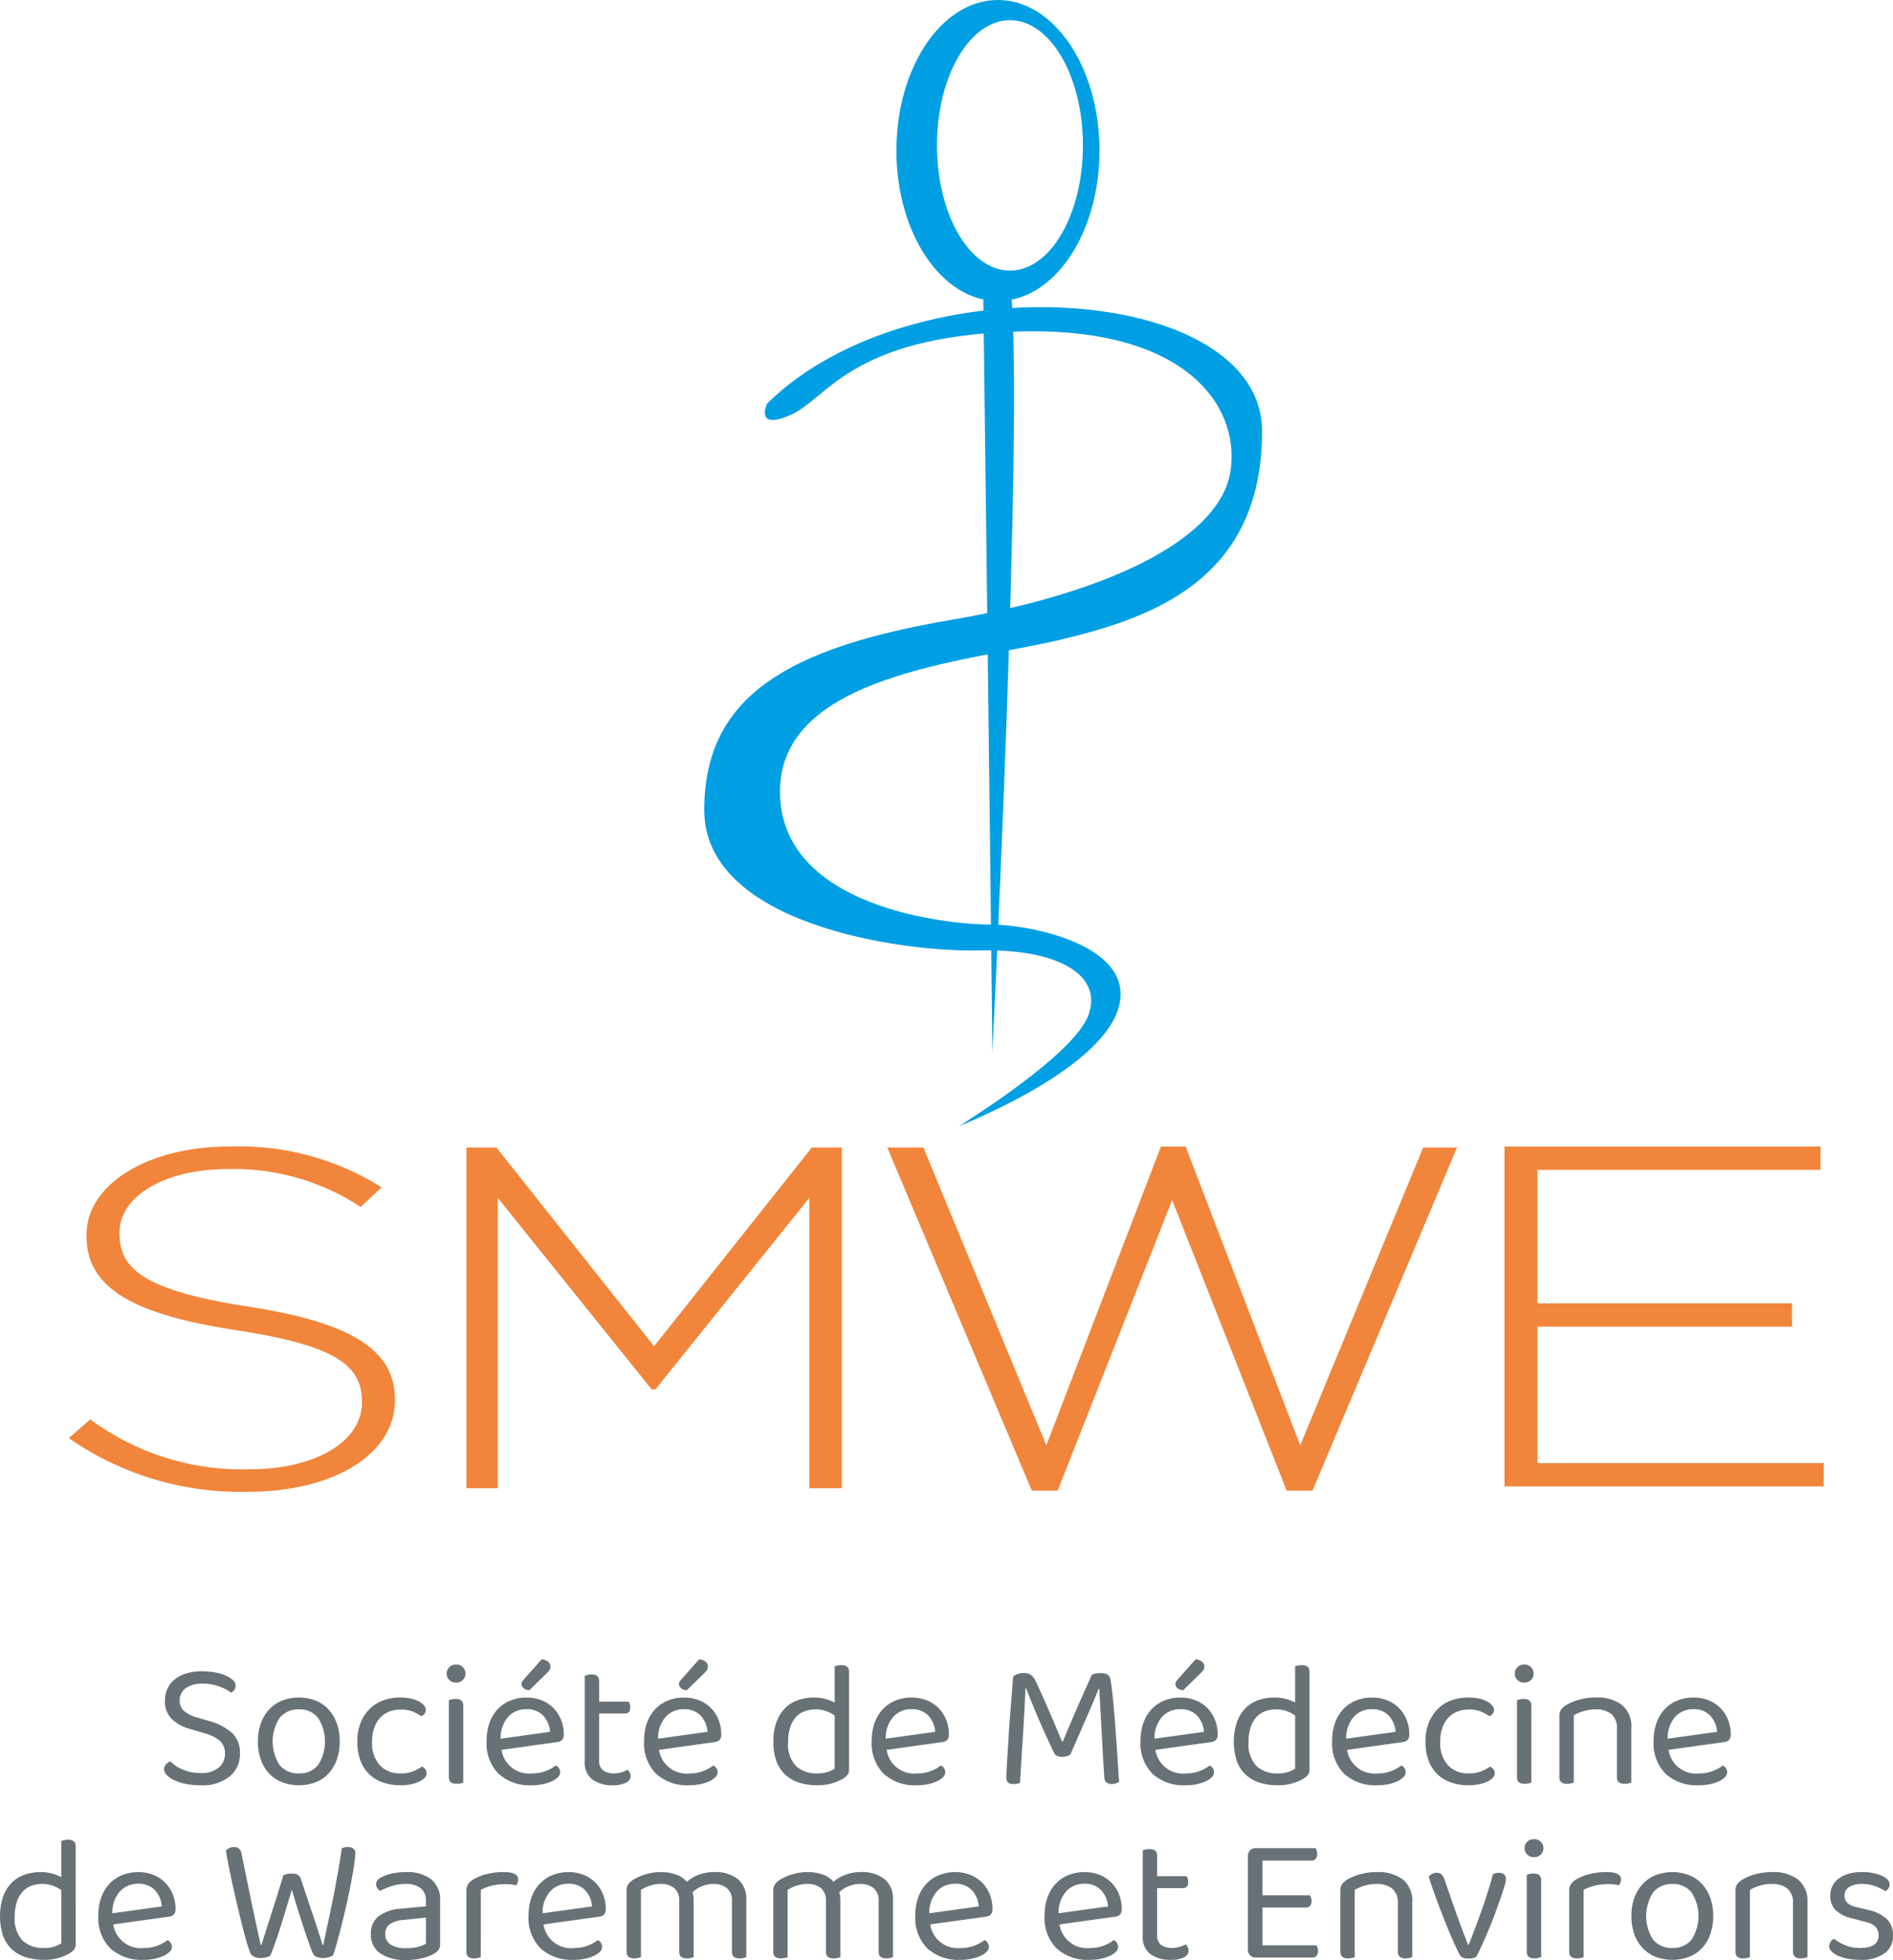 <svg xmlns="http://www.w3.org/2000/svg" viewBox="0 0 151.833 157.179"><defs><style>.a{fill:#f1853b;}.b{fill:#687176;}.c{fill:#009fe3;}</style></defs><path class="a" d="M205.925,394.275c-8.45-1.307-10.384-3.038-10.384-5.884v-.077c0-2.807,3.462-5.077,8.705-5.077a18.467,18.467,0,0,1,10.639,3.038l1.68-1.577a21.52,21.52,0,0,0-12.217-3.269c-6.617,0-11.454,3.077-11.454,7.076v.077c0,4.077,3.462,6.269,12.014,7.576,8.094,1.231,10.079,2.885,10.079,5.73v.077c0,3.077-3.665,5.346-9.01,5.346a20.46,20.46,0,0,1-12.777-3.999l-1.73,1.5a24.18,24.18,0,0,0,14.355,4.307c6.872,0,11.809-3,11.809-7.345v-.077C217.633,397.774,214.171,395.544,205.925,394.275Z" transform="translate(-185.956 -289.485)"/><polygon class="a" points="52.464 107.96 39.815 92.023 37.413 92.023 37.413 119.349 39.925 119.349 39.925 96.062 52.231 111.373 52.268 111.42 52.569 111.42 64.912 96.062 64.912 119.349 67.514 119.349 67.514 92.023 65.112 92.023 52.464 107.96"/><polygon class="a" points="104.288 115.907 95.097 91.946 93.116 91.946 83.926 115.907 74.096 92.1 74.064 92.023 71.168 92.023 82.73 119.466 82.762 119.542 84.83 119.542 94.017 96.241 103.172 119.463 103.203 119.542 105.271 119.542 116.792 92.197 116.865 92.023 114.15 92.023 104.288 115.907"/><polygon class="a" points="123.32 117.33 123.32 106.39 143.733 106.39 143.733 104.521 123.32 104.521 123.32 93.814 146.023 93.814 146.023 91.946 120.673 91.946 120.673 119.199 146.278 119.199 146.278 117.33 123.32 117.33"/><path class="b" d="M202.042,431.67a2.145,2.145,0,0,0,1.464-.44,1.441,1.441,0,0,0,.497-1.132,1.315,1.315,0,0,0-.382-.98,2.891,2.891,0,0,0-1.204-.62l-1.254-.375a3.32,3.32,0,0,1-1.45-.808,1.962,1.962,0,0,1-.526-1.442,2.265,2.265,0,0,1,.209-.987,2.045,2.045,0,0,1,.598-.743,2.901,2.901,0,0,1,.93-.469,4.159,4.159,0,0,1,1.219-.165,5.805,5.805,0,0,1,1.074.094,3.849,3.849,0,0,1,.865.259,1.928,1.928,0,0,1,.57.368.576.576,0,0,1,.101.765.756.756,0,0,1-.259.23,3.611,3.611,0,0,0-.974-.505,3.891,3.891,0,0,0-1.334-.217,2.186,2.186,0,0,0-1.333.361,1.186,1.186,0,0,0-.483,1.009,1.062,1.062,0,0,0,.346.822,2.914,2.914,0,0,0,1.154.548l.879.26a4.5,4.5,0,0,1,1.795.93,2.143,2.143,0,0,1,.656,1.666,2.317,2.317,0,0,1-.822,1.846,3.478,3.478,0,0,1-2.336.707,5.839,5.839,0,0,1-1.204-.115,3.956,3.956,0,0,1-.923-.304,2.011,2.011,0,0,1-.591-.41.656.656,0,0,1-.209-.44.589.589,0,0,1,.151-.411.872.872,0,0,1,.353-.237,3.181,3.181,0,0,0,.39.324,3.069,3.069,0,0,0,.534.303,3.555,3.555,0,0,0,.678.224A3.656,3.656,0,0,0,202.042,431.67Z" transform="translate(-185.956 -289.485)"/><path class="b" d="M213.204,429.132a4.326,4.326,0,0,1-.231,1.456,3.2,3.2,0,0,1-.656,1.11,2.831,2.831,0,0,1-1.031.707,3.87,3.87,0,0,1-2.711,0,2.901,2.901,0,0,1-1.039-.707,3.134,3.134,0,0,1-.663-1.11,4.326,4.326,0,0,1-.231-1.456,4.218,4.218,0,0,1,.238-1.457,3.222,3.222,0,0,1,.671-1.11,2.88,2.88,0,0,1,1.038-.706,3.791,3.791,0,0,1,2.682,0,2.816,2.816,0,0,1,1.031.706,3.284,3.284,0,0,1,.664,1.11A4.218,4.218,0,0,1,213.204,429.132Zm-3.273-2.567a1.899,1.899,0,0,0-1.543.678,3.484,3.484,0,0,0-.007,3.785,1.901,1.901,0,0,0,1.55.671,1.871,1.871,0,0,0,1.543-.678,3.511,3.511,0,0,0-.007-3.778A1.879,1.879,0,0,0,209.93,426.565Z" transform="translate(-185.956 -289.485)"/><path class="b" d="M218.078,426.579a2.446,2.446,0,0,0-.908.166,1.951,1.951,0,0,0-.721.49,2.3,2.3,0,0,0-.476.808,3.26,3.26,0,0,0-.173,1.103,2.658,2.658,0,0,0,.62,1.897,2.173,2.173,0,0,0,1.658.656,2.657,2.657,0,0,0,1.01-.166,3.884,3.884,0,0,0,.721-.382.827.827,0,0,1,.26.216.507.507,0,0,1,.101.317.546.546,0,0,1-.159.375,1.358,1.358,0,0,1-.44.303,3.106,3.106,0,0,1-.664.21,4.167,4.167,0,0,1-.829.079,4.255,4.255,0,0,1-1.384-.217,2.878,2.878,0,0,1-1.817-1.737,4.198,4.198,0,0,1-.26-1.551,3.965,3.965,0,0,1,.274-1.535,3.263,3.263,0,0,1,.735-1.104,2.995,2.995,0,0,1,1.089-.671,3.96,3.96,0,0,1,1.334-.223,4.088,4.088,0,0,1,.829.079,2.47,2.47,0,0,1,.656.224,1.385,1.385,0,0,1,.425.324.57.57,0,0,1,.151.367.483.483,0,0,1-.101.304.679.679,0,0,1-.26.201,4.068,4.068,0,0,0-.692-.375A2.554,2.554,0,0,0,218.078,426.579Z" transform="translate(-185.956 -289.485)"/><path class="b" d="M221.784,423.695a.697.697,0,0,1,.209-.513.733.733,0,0,1,.54-.209.722.722,0,1,1,0,1.442.729.729,0,0,1-.54-.209A.696.696,0,0,1,221.784,423.695Zm1.327,8.738a1.791,1.791,0,0,1-.216.065,1.331,1.331,0,0,1-.317.036c-.413,0-.62-.174-.62-.52v-6.186a1.623,1.623,0,0,1,.223-.065,1.381,1.381,0,0,1,.325-.036q.606,0,.606.533Z" transform="translate(-185.956 -289.485)"/><path class="b" d="M226.182,429.81a2.234,2.234,0,0,0,2.481,1.889,2.852,2.852,0,0,0,1.096-.202,3.182,3.182,0,0,0,.779-.433.614.614,0,0,1,.346.549.561.561,0,0,1-.18.389,1.613,1.613,0,0,1-.49.332,3.365,3.365,0,0,1-.721.23,4.305,4.305,0,0,1-.887.087,3.72,3.72,0,0,1-2.646-.909,3.453,3.453,0,0,1-.974-2.653,4.207,4.207,0,0,1,.238-1.464,3.143,3.143,0,0,1,.663-1.088,2.871,2.871,0,0,1,1.017-.685,3.415,3.415,0,0,1,1.284-.237,3.226,3.226,0,0,1,1.197.216,2.74,2.74,0,0,1,.944.613,2.835,2.835,0,0,1,.62.936,3.094,3.094,0,0,1,.224,1.19.609.609,0,0,1-.144.454.676.676,0,0,1-.404.166Zm1.99-3.26a1.916,1.916,0,0,0-1.457.613,2.56,2.56,0,0,0-.605,1.752l3.965-.548a2.115,2.115,0,0,0-.555-1.305A1.762,1.762,0,0,0,228.172,426.55Zm1.226-3.994a.826.826,0,0,1,.512.181.478.478,0,0,1,.195.367.549.549,0,0,1-.087.324,2.168,2.168,0,0,1-.288.311l-1.312,1.283a.677.677,0,0,1-.461-.151.444.444,0,0,1-.173-.339.364.364,0,0,1,.072-.216c.048-.067.096-.13.144-.188Z" transform="translate(-185.956 -289.485)"/><path class="b" d="M235.123,432.65a2.76,2.76,0,0,1-1.637-.447,1.698,1.698,0,0,1-.627-1.485v-6.85a1.708,1.708,0,0,1,.223-.066,1.437,1.437,0,0,1,.325-.036c.404,0,.606.174.606.519v1.658h2.365a1.124,1.124,0,0,1,.086.195.792.792,0,0,1,.043.267c0,.326-.144.49-.433.49h-2.062v3.749a.943.943,0,0,0,.325.815,1.523,1.523,0,0,0,.915.238,2.012,2.012,0,0,0,.548-.086,2.331,2.331,0,0,0,.505-.202.989.989,0,0,1,.159.216.617.617,0,0,1,.072.303.595.595,0,0,1-.375.519A2.21,2.21,0,0,1,235.123,432.65Z" transform="translate(-185.956 -289.485)"/><path class="b" d="M238.814,429.81a2.234,2.234,0,0,0,2.48,1.889,2.852,2.852,0,0,0,1.096-.202,3.18,3.18,0,0,0,.779-.433.614.614,0,0,1,.346.549.561.561,0,0,1-.18.389,1.613,1.613,0,0,1-.49.332,3.365,3.365,0,0,1-.721.23,4.305,4.305,0,0,1-.887.087,3.72,3.72,0,0,1-2.646-.909,3.453,3.453,0,0,1-.974-2.653,4.207,4.207,0,0,1,.238-1.464,3.145,3.145,0,0,1,.664-1.088,2.869,2.869,0,0,1,1.017-.685,3.414,3.414,0,0,1,1.284-.237,3.226,3.226,0,0,1,1.197.216,2.74,2.74,0,0,1,.944.613,2.835,2.835,0,0,1,.62.936,3.094,3.094,0,0,1,.224,1.19.609.609,0,0,1-.144.454.677.677,0,0,1-.404.166Zm1.99-3.26a1.916,1.916,0,0,0-1.456.613,2.559,2.559,0,0,0-.606,1.752l3.965-.548a2.115,2.115,0,0,0-.555-1.305A1.762,1.762,0,0,0,240.804,426.55Zm1.226-3.994a.826.826,0,0,1,.512.181.478.478,0,0,1,.195.367.549.549,0,0,1-.087.324,2.168,2.168,0,0,1-.288.311l-1.312,1.283a.677.677,0,0,1-.461-.151.444.444,0,0,1-.173-.339.365.365,0,0,1,.072-.216c.048-.067.096-.13.144-.188Z" transform="translate(-185.956 -289.485)"/><path class="b" d="M254.057,431.366a.716.716,0,0,1-.122.447,1.399,1.399,0,0,1-.382.317,3.39,3.39,0,0,1-.822.353,4.145,4.145,0,0,1-1.226.166,4.78,4.78,0,0,1-1.427-.202,2.938,2.938,0,0,1-1.118-.627,2.781,2.781,0,0,1-.721-1.082,4.399,4.399,0,0,1-.253-1.579,4.445,4.445,0,0,1,.26-1.607,3.073,3.073,0,0,1,.699-1.103,2.685,2.685,0,0,1,1.039-.635,3.984,3.984,0,0,1,1.276-.201,3.445,3.445,0,0,1,.894.115,3.409,3.409,0,0,1,.75.288v-2.898a1.703,1.703,0,0,1,.224-.066,1.367,1.367,0,0,1,.31-.035q.62,0,.62.518Zm-1.154-4.311a3.061,3.061,0,0,0-.663-.346,2.412,2.412,0,0,0-.865-.144,2.579,2.579,0,0,0-.844.137,1.795,1.795,0,0,0-.7.447,2.218,2.218,0,0,0-.483.816,3.663,3.663,0,0,0-.18,1.226,2.519,2.519,0,0,0,.634,1.918,2.379,2.379,0,0,0,1.688.591,2.661,2.661,0,0,0,.829-.108,2.745,2.745,0,0,0,.584-.267Z" transform="translate(-185.956 -289.485)"/><path class="b" d="M257.071,429.81a2.234,2.234,0,0,0,2.481,1.889,2.852,2.852,0,0,0,1.096-.202,3.183,3.183,0,0,0,.779-.433.614.614,0,0,1,.346.549.561.561,0,0,1-.18.389,1.613,1.613,0,0,1-.49.332,3.367,3.367,0,0,1-.721.23,4.306,4.306,0,0,1-.887.087,3.72,3.72,0,0,1-2.646-.909,3.452,3.452,0,0,1-.974-2.653,4.207,4.207,0,0,1,.238-1.464,3.145,3.145,0,0,1,.664-1.088,2.87,2.87,0,0,1,1.017-.685,3.415,3.415,0,0,1,1.284-.237,3.227,3.227,0,0,1,1.197.216,2.741,2.741,0,0,1,.944.613,2.835,2.835,0,0,1,.62.936,3.094,3.094,0,0,1,.224,1.19.609.609,0,0,1-.144.454.677.677,0,0,1-.404.166Zm1.99-3.26a1.916,1.916,0,0,0-1.456.613,2.56,2.56,0,0,0-.606,1.752l3.965-.548a2.116,2.116,0,0,0-.555-1.305A1.762,1.762,0,0,0,259.061,426.55Z" transform="translate(-185.956 -289.485)"/><path class="b" d="M271.809,430.185a1.098,1.098,0,0,1-.267.13,1.128,1.128,0,0,1-.368.058,1.101,1.101,0,0,1-.411-.072.44.44,0,0,1-.253-.231q-.778-1.614-1.341-2.956-.562-1.34-.908-2.221h-.058q-.043,1.083-.094,2.012t-.108,1.817q-.058.886-.115,1.795t-.115,1.947c-.058.018-.132.038-.224.058a1.483,1.483,0,0,1-.296.028.618.618,0,0,1-.447-.13.505.505,0,0,1-.13-.374q0-.145.021-.62t.065-1.154q.043-.677.094-1.5t.116-1.672q.065-.851.129-1.673t.122-1.5a1.158,1.158,0,0,1,.332-.188,1.312,1.312,0,0,1,.49-.087.939.939,0,0,1,.923.534q.274.562.555,1.19t.562,1.276q.281.649.548,1.283t.512,1.211h.058q.317-.763.634-1.507t.62-1.435q.303-.693.577-1.298c.183-.404.346-.773.491-1.11a1.085,1.085,0,0,1,.332-.108,2.2,2.2,0,0,1,.375-.036q.677,0,.779.462.057.259.129.857t.145,1.378q.072.778.137,1.673t.122,1.723q.058.829.101,1.528t.072,1.103a1.069,1.069,0,0,1-.606.173.689.689,0,0,1-.382-.107.5.5,0,0,1-.195-.397q-.073-1.053-.13-2.092-.058-1.037-.108-1.976t-.094-1.723q-.043-.787-.072-1.334h-.058c-.106.269-.229.572-.368.908s-.303.717-.49,1.14-.397.901-.627,1.435S272.098,429.53,271.809,430.185Z" transform="translate(-185.956 -289.485)"/><path class="b" d="M278.63,429.81a2.234,2.234,0,0,0,2.481,1.889,2.851,2.851,0,0,0,1.096-.202,3.182,3.182,0,0,0,.779-.433.614.614,0,0,1,.346.549.561.561,0,0,1-.18.389,1.612,1.612,0,0,1-.49.332,3.364,3.364,0,0,1-.721.23,4.306,4.306,0,0,1-.887.087,3.72,3.72,0,0,1-2.646-.909,3.453,3.453,0,0,1-.974-2.653,4.207,4.207,0,0,1,.238-1.464,3.145,3.145,0,0,1,.664-1.088,2.87,2.87,0,0,1,1.017-.685,3.415,3.415,0,0,1,1.284-.237,3.226,3.226,0,0,1,1.197.216,2.74,2.74,0,0,1,.944.613,2.835,2.835,0,0,1,.62.936,3.094,3.094,0,0,1,.224,1.19.609.609,0,0,1-.144.454.677.677,0,0,1-.404.166Zm1.99-3.26a1.916,1.916,0,0,0-1.456.613,2.559,2.559,0,0,0-.606,1.752l3.965-.548a2.115,2.115,0,0,0-.555-1.305A1.762,1.762,0,0,0,280.62,426.55Zm1.226-3.994a.826.826,0,0,1,.512.181.478.478,0,0,1,.195.367.549.549,0,0,1-.087.324,2.168,2.168,0,0,1-.288.311l-1.312,1.283a.677.677,0,0,1-.461-.151.444.444,0,0,1-.173-.339.365.365,0,0,1,.072-.216c.048-.067.096-.13.145-.188Z" transform="translate(-185.956 -289.485)"/><path class="b" d="M290.989,431.366a.716.716,0,0,1-.123.447,1.398,1.398,0,0,1-.382.317,3.391,3.391,0,0,1-.822.353,4.144,4.144,0,0,1-1.226.166,4.779,4.779,0,0,1-1.427-.202,2.938,2.938,0,0,1-1.118-.627,2.782,2.782,0,0,1-.721-1.082,5.085,5.085,0,0,1,.007-3.187,3.072,3.072,0,0,1,.699-1.103,2.683,2.683,0,0,1,1.038-.635,3.985,3.985,0,0,1,1.276-.201,3.581,3.581,0,0,1,1.644.403v-2.898a1.696,1.696,0,0,1,.224-.066,1.368,1.368,0,0,1,.31-.035q.62,0,.62.518Zm-1.154-4.311a3.061,3.061,0,0,0-.663-.346,2.413,2.413,0,0,0-.865-.144,2.578,2.578,0,0,0-.844.137,1.793,1.793,0,0,0-.7.447,2.215,2.215,0,0,0-.483.816,3.663,3.663,0,0,0-.18,1.226,2.519,2.519,0,0,0,.634,1.918,2.378,2.378,0,0,0,1.688.591,2.662,2.662,0,0,0,.829-.108,2.747,2.747,0,0,0,.584-.267Z" transform="translate(-185.956 -289.485)"/><path class="b" d="M294.002,429.81a2.234,2.234,0,0,0,2.48,1.889,2.852,2.852,0,0,0,1.096-.202,3.182,3.182,0,0,0,.779-.433.614.614,0,0,1,.346.549.561.561,0,0,1-.18.389,1.613,1.613,0,0,1-.49.332,3.365,3.365,0,0,1-.721.23,4.305,4.305,0,0,1-.887.087,3.72,3.72,0,0,1-2.646-.909,3.453,3.453,0,0,1-.974-2.653,4.207,4.207,0,0,1,.238-1.464,3.143,3.143,0,0,1,.663-1.088,2.871,2.871,0,0,1,1.017-.685,3.415,3.415,0,0,1,1.284-.237,3.226,3.226,0,0,1,1.197.216,2.74,2.74,0,0,1,.944.613,2.835,2.835,0,0,1,.62.936,3.094,3.094,0,0,1,.224,1.19.609.609,0,0,1-.144.454.676.676,0,0,1-.404.166Zm1.99-3.26a1.916,1.916,0,0,0-1.457.613,2.56,2.56,0,0,0-.605,1.752l3.965-.548a2.115,2.115,0,0,0-.555-1.305A1.762,1.762,0,0,0,295.993,426.55Z" transform="translate(-185.956 -289.485)"/><path class="b" d="M303.751,426.579a2.443,2.443,0,0,0-.908.166,1.956,1.956,0,0,0-.722.49,2.291,2.291,0,0,0-.476.808,3.263,3.263,0,0,0-.173,1.103,2.655,2.655,0,0,0,.62,1.897,2.173,2.173,0,0,0,1.658.656,2.658,2.658,0,0,0,1.01-.166,3.913,3.913,0,0,0,.721-.382.833.833,0,0,1,.26.216.509.509,0,0,1,.101.317.546.546,0,0,1-.158.375,1.366,1.366,0,0,1-.44.303,3.1,3.1,0,0,1-.663.21,4.169,4.169,0,0,1-.829.079,4.259,4.259,0,0,1-1.385-.217,2.879,2.879,0,0,1-1.816-1.737,4.19,4.19,0,0,1-.26-1.551,3.965,3.965,0,0,1,.274-1.535,3.263,3.263,0,0,1,.735-1.104,2.995,2.995,0,0,1,1.089-.671,3.964,3.964,0,0,1,1.334-.223,4.088,4.088,0,0,1,.829.079,2.47,2.47,0,0,1,.656.224,1.388,1.388,0,0,1,.426.324.572.572,0,0,1,.151.367.486.486,0,0,1-.101.304.682.682,0,0,1-.26.201,4.087,4.087,0,0,0-.692-.375A2.555,2.555,0,0,0,303.751,426.579Z" transform="translate(-185.956 -289.485)"/><path class="b" d="M307.457,423.695a.697.697,0,0,1,.209-.513.735.735,0,0,1,.541-.209.722.722,0,1,1,0,1.442.731.731,0,0,1-.541-.209A.696.696,0,0,1,307.457,423.695Zm1.326,8.738a1.798,1.798,0,0,1-.216.065,1.34,1.34,0,0,1-.317.036c-.413,0-.62-.174-.62-.52v-6.186a1.628,1.628,0,0,1,.224-.065,1.375,1.375,0,0,1,.324-.036c.404,0,.606.178.606.533Z" transform="translate(-185.956 -289.485)"/><path class="b" d="M315.193,426.94a1.855,1.855,0,0,0-1.219-.375,3.341,3.341,0,0,0-1.023.144,3.82,3.82,0,0,0-.765.331v5.394a1.798,1.798,0,0,1-.216.065,1.339,1.339,0,0,1-.317.036c-.414,0-.62-.174-.62-.52v-4.917a.926.926,0,0,1,.122-.498,1.299,1.299,0,0,1,.426-.382,4.305,4.305,0,0,1,.995-.419,4.863,4.863,0,0,1,1.398-.186,3.277,3.277,0,0,1,2.069.591,2.215,2.215,0,0,1,.757,1.86v4.369a1.722,1.722,0,0,1-.223.065,1.373,1.373,0,0,1-.31.036c-.413,0-.62-.174-.62-.52v-3.893A1.447,1.447,0,0,0,315.193,426.94Z" transform="translate(-185.956 -289.485)"/><path class="b" d="M319.786,429.81a2.233,2.233,0,0,0,2.481,1.889,2.851,2.851,0,0,0,1.096-.202,3.186,3.186,0,0,0,.779-.433.614.614,0,0,1,.346.549.562.562,0,0,1-.181.389,1.607,1.607,0,0,1-.49.332,3.36,3.36,0,0,1-.721.23,4.308,4.308,0,0,1-.887.087,3.722,3.722,0,0,1-2.647-.909,3.454,3.454,0,0,1-.974-2.653,4.207,4.207,0,0,1,.238-1.464,3.146,3.146,0,0,1,.663-1.088,2.88,2.88,0,0,1,1.017-.685,3.418,3.418,0,0,1,1.284-.237,3.222,3.222,0,0,1,1.196.216,2.735,2.735,0,0,1,.944.613,2.828,2.828,0,0,1,.62.936,3.084,3.084,0,0,1,.224,1.19.609.609,0,0,1-.144.454.679.679,0,0,1-.404.166Zm1.99-3.26a1.917,1.917,0,0,0-1.457.613,2.562,2.562,0,0,0-.605,1.752l3.966-.548a2.116,2.116,0,0,0-.556-1.305A1.761,1.761,0,0,0,321.776,426.55Z" transform="translate(-185.956 -289.485)"/><path class="b" d="M192.027,445.366a.716.716,0,0,1-.123.447,1.398,1.398,0,0,1-.382.317,3.391,3.391,0,0,1-.822.353,4.145,4.145,0,0,1-1.226.166,4.779,4.779,0,0,1-1.427-.202,2.938,2.938,0,0,1-1.118-.627,2.782,2.782,0,0,1-.721-1.082,5.085,5.085,0,0,1,.007-3.187,3.072,3.072,0,0,1,.699-1.103,2.683,2.683,0,0,1,1.038-.635,3.985,3.985,0,0,1,1.276-.201,3.444,3.444,0,0,1,.894.115,3.409,3.409,0,0,1,.75.288v-2.898a1.703,1.703,0,0,1,.224-.066,1.368,1.368,0,0,1,.31-.035q.62,0,.62.518Zm-1.154-4.311a3.058,3.058,0,0,0-.663-.346,2.413,2.413,0,0,0-.865-.144,2.578,2.578,0,0,0-.844.137,1.793,1.793,0,0,0-.7.447,2.215,2.215,0,0,0-.483.816,3.66,3.66,0,0,0-.18,1.226,2.519,2.519,0,0,0,.634,1.918,2.378,2.378,0,0,0,1.688.591,2.662,2.662,0,0,0,.829-.108,2.744,2.744,0,0,0,.584-.267Z" transform="translate(-185.956 -289.485)"/><path class="b" d="M195.041,443.81a2.234,2.234,0,0,0,2.48,1.889,2.852,2.852,0,0,0,1.096-.202,3.183,3.183,0,0,0,.779-.433.614.614,0,0,1,.346.549.561.561,0,0,1-.18.389,1.613,1.613,0,0,1-.49.332,3.365,3.365,0,0,1-.721.23,4.305,4.305,0,0,1-.887.087,3.72,3.72,0,0,1-2.646-.909,3.453,3.453,0,0,1-.974-2.653,4.207,4.207,0,0,1,.238-1.464,3.145,3.145,0,0,1,.664-1.088,2.871,2.871,0,0,1,1.017-.685,3.415,3.415,0,0,1,1.284-.237,3.226,3.226,0,0,1,1.197.216,2.74,2.74,0,0,1,.944.613,2.833,2.833,0,0,1,.62.936,3.092,3.092,0,0,1,.224,1.19.609.609,0,0,1-.144.454.677.677,0,0,1-.404.166Zm1.99-3.26a1.916,1.916,0,0,0-1.457.613,2.56,2.56,0,0,0-.605,1.752l3.965-.548a2.115,2.115,0,0,0-.555-1.305A1.762,1.762,0,0,0,197.031,440.55Z" transform="translate(-185.956 -289.485)"/><path class="b" d="M208.683,439.872a1.472,1.472,0,0,1,.649-.144q.605,0,.735.375.259.778.49,1.471t.447,1.334q.217.641.418,1.262t.404,1.283h.058q.201-.965.404-1.897t.389-1.874q.188-.945.361-1.918t.332-2.056a1.098,1.098,0,0,1,.49-.101.695.695,0,0,1,.433.122.437.437,0,0,1,.159.368,6.626,6.626,0,0,1-.079.836q-.08.562-.216,1.291t-.317,1.572q-.181.844-.382,1.658t-.404,1.564q-.202.75-.389,1.283a1.867,1.867,0,0,1-.332.138,1.517,1.517,0,0,1-.462.065,1.27,1.27,0,0,1-.533-.101.538.538,0,0,1-.288-.274q-.159-.375-.36-.944t-.426-1.255q-.223-.684-.454-1.428t-.447-1.478q-.217.721-.447,1.485t-.454,1.478q-.224.715-.44,1.319-.216.606-.389,1.01a1.269,1.269,0,0,1-.317.13,1.698,1.698,0,0,1-.461.058,1.13,1.13,0,0,1-.534-.108.586.586,0,0,1-.274-.267,8.355,8.355,0,0,1-.296-.865q-.165-.562-.346-1.276t-.375-1.535q-.195-.823-.375-1.637-.181-.816-.332-1.572t-.252-1.362a1.039,1.039,0,0,1,.274-.188.814.814,0,0,1,.375-.087.571.571,0,0,1,.606.533q.188.91.361,1.752t.353,1.717q.18.872.382,1.81t.447,2.033h.058q.202-.649.39-1.232t.389-1.219q.202-.634.44-1.385T208.683,439.872Z" transform="translate(-185.956 -289.485)"/><path class="b" d="M218.532,439.613a3.197,3.197,0,0,1,1.99.561,2.092,2.092,0,0,1,.735,1.774v3.417a.806.806,0,0,1-.122.483,1.222,1.222,0,0,1-.368.311,3.741,3.741,0,0,1-.915.352,5.07,5.07,0,0,1-1.305.151,3.555,3.555,0,0,1-2.098-.533,1.782,1.782,0,0,1-.743-1.543,1.706,1.706,0,0,1,.62-1.435,3.359,3.359,0,0,1,1.745-.599l2.048-.202v-.403a1.242,1.242,0,0,0-.433-1.053,1.868,1.868,0,0,0-1.168-.332,3.674,3.674,0,0,0-1.139.173,6.224,6.224,0,0,0-.952.39,1.391,1.391,0,0,1-.209-.231.482.482,0,0,1-.094-.289.522.522,0,0,1,.101-.331.983.983,0,0,1,.317-.245,3.554,3.554,0,0,1,.894-.31A5.219,5.219,0,0,1,218.532,439.613Zm.014,6.1a3.441,3.441,0,0,0,1.002-.123,2.302,2.302,0,0,0,.569-.237v-2.091l-1.788.186a2.244,2.244,0,0,0-1.11.34.915.915,0,0,0-.36.785.969.969,0,0,0,.418.844A2.207,2.207,0,0,0,218.546,445.713Z" transform="translate(-185.956 -289.485)"/><path class="b" d="M224.517,446.434a1.842,1.842,0,0,1-.216.065,1.337,1.337,0,0,1-.317.036c-.414,0-.62-.174-.62-.52V441.127a.983.983,0,0,1,.123-.526,1.328,1.328,0,0,1,.411-.382,3.691,3.691,0,0,1,1.017-.426,5.363,5.363,0,0,1,1.449-.18q1.153,0,1.154.576a.792.792,0,0,1-.043.267.689.689,0,0,1-.115.21q-.144-.029-.375-.059a3.861,3.861,0,0,0-.461-.028,4.5,4.5,0,0,0-1.168.137,3.714,3.714,0,0,0-.836.324Z" transform="translate(-185.956 -289.485)"/><path class="b" d="M229.549,443.81a2.234,2.234,0,0,0,2.481,1.889,2.852,2.852,0,0,0,1.096-.202,3.183,3.183,0,0,0,.779-.433.614.614,0,0,1,.346.549.561.561,0,0,1-.18.389,1.613,1.613,0,0,1-.49.332,3.365,3.365,0,0,1-.721.23,4.305,4.305,0,0,1-.887.087,3.72,3.72,0,0,1-2.646-.909,3.453,3.453,0,0,1-.974-2.653,4.207,4.207,0,0,1,.238-1.464,3.145,3.145,0,0,1,.664-1.088,2.871,2.871,0,0,1,1.017-.685,3.415,3.415,0,0,1,1.284-.237,3.226,3.226,0,0,1,1.197.216,2.74,2.74,0,0,1,.944.613,2.833,2.833,0,0,1,.62.936,3.092,3.092,0,0,1,.224,1.19.609.609,0,0,1-.144.454.677.677,0,0,1-.404.166Zm1.99-3.26a1.916,1.916,0,0,0-1.457.613,2.56,2.56,0,0,0-.605,1.752l3.965-.548a2.115,2.115,0,0,0-.555-1.305A1.762,1.762,0,0,0,231.539,440.55Z" transform="translate(-185.956 -289.485)"/><path class="b" d="M244.258,440.897a1.65,1.65,0,0,0-1.081-.332,2.432,2.432,0,0,0-1.673.663,2.155,2.155,0,0,1,.086.62v4.586a1.74,1.74,0,0,1-.224.065,1.36,1.36,0,0,1-.31.036c-.413,0-.62-.174-.62-.52v-4.081a1.266,1.266,0,0,0-.404-1.038,1.671,1.671,0,0,0-1.096-.332,2.627,2.627,0,0,0-.873.144,3.287,3.287,0,0,0-.699.331v5.394a1.842,1.842,0,0,1-.216.065,1.336,1.336,0,0,1-.317.036c-.413,0-.62-.174-.62-.52v-4.917a.892.892,0,0,1,.123-.483,1.433,1.433,0,0,1,.425-.396,4.031,4.031,0,0,1,.988-.426,4.156,4.156,0,0,1,1.204-.18,3.499,3.499,0,0,1,1.255.209,1.91,1.91,0,0,1,.836.569,3.187,3.187,0,0,1,.937-.556,3.467,3.467,0,0,1,1.284-.223,2.888,2.888,0,0,1,1.86.555,2.058,2.058,0,0,1,.692,1.709v4.557a1.727,1.727,0,0,1-.223.065,1.367,1.367,0,0,1-.31.036c-.413,0-.62-.174-.62-.52v-4.081A1.267,1.267,0,0,0,244.258,440.897Z" transform="translate(-185.956 -289.485)"/><path class="b" d="M256.025,440.897a1.65,1.65,0,0,0-1.082-.332,2.432,2.432,0,0,0-1.673.663,2.155,2.155,0,0,1,.086.62v4.586a1.74,1.74,0,0,1-.224.065,1.36,1.36,0,0,1-.31.036c-.413,0-.62-.174-.62-.52v-4.081a1.267,1.267,0,0,0-.404-1.038,1.671,1.671,0,0,0-1.096-.332,2.628,2.628,0,0,0-.873.144,3.288,3.288,0,0,0-.699.331v5.394a1.842,1.842,0,0,1-.216.065,1.336,1.336,0,0,1-.317.036c-.413,0-.62-.174-.62-.52v-4.917a.892.892,0,0,1,.123-.483,1.433,1.433,0,0,1,.425-.396,4.031,4.031,0,0,1,.988-.426,4.156,4.156,0,0,1,1.204-.18,3.498,3.498,0,0,1,1.255.209,1.909,1.909,0,0,1,.837.569,3.187,3.187,0,0,1,.937-.556,3.467,3.467,0,0,1,1.284-.223,2.888,2.888,0,0,1,1.86.555,2.058,2.058,0,0,1,.692,1.709v4.557a1.727,1.727,0,0,1-.223.065,1.367,1.367,0,0,1-.31.036c-.414,0-.62-.174-.62-.52v-4.081A1.267,1.267,0,0,0,256.025,440.897Z" transform="translate(-185.956 -289.485)"/><path class="b" d="M260.567,443.81a2.234,2.234,0,0,0,2.481,1.889,2.851,2.851,0,0,0,1.096-.202,3.182,3.182,0,0,0,.779-.433.614.614,0,0,1,.346.549.561.561,0,0,1-.18.389,1.612,1.612,0,0,1-.49.332,3.364,3.364,0,0,1-.721.23,4.306,4.306,0,0,1-.887.087,3.72,3.72,0,0,1-2.646-.909,3.453,3.453,0,0,1-.974-2.653,4.207,4.207,0,0,1,.238-1.464,3.145,3.145,0,0,1,.664-1.088,2.87,2.87,0,0,1,1.017-.685,3.415,3.415,0,0,1,1.284-.237,3.226,3.226,0,0,1,1.197.216,2.74,2.74,0,0,1,.944.613,2.835,2.835,0,0,1,.62.936,3.094,3.094,0,0,1,.224,1.19.609.609,0,0,1-.144.454.677.677,0,0,1-.404.166Zm1.99-3.26a1.916,1.916,0,0,0-1.456.613,2.559,2.559,0,0,0-.606,1.752l3.965-.548a2.115,2.115,0,0,0-.555-1.305A1.762,1.762,0,0,0,262.558,440.55Z" transform="translate(-185.956 -289.485)"/><path class="b" d="M270.936,443.81a2.234,2.234,0,0,0,2.481,1.889,2.852,2.852,0,0,0,1.096-.202,3.182,3.182,0,0,0,.779-.433.614.614,0,0,1,.346.549.561.561,0,0,1-.18.389,1.613,1.613,0,0,1-.49.332,3.365,3.365,0,0,1-.721.23,4.305,4.305,0,0,1-.887.087,3.72,3.72,0,0,1-2.646-.909,3.453,3.453,0,0,1-.974-2.653,4.205,4.205,0,0,1,.238-1.464,3.143,3.143,0,0,1,.663-1.088,2.871,2.871,0,0,1,1.017-.685,3.415,3.415,0,0,1,1.284-.237,3.226,3.226,0,0,1,1.197.216,2.74,2.74,0,0,1,.944.613,2.833,2.833,0,0,1,.62.936,3.092,3.092,0,0,1,.224,1.19.609.609,0,0,1-.144.454.677.677,0,0,1-.404.166Zm1.99-3.26a1.916,1.916,0,0,0-1.457.613,2.56,2.56,0,0,0-.605,1.752l3.965-.548a2.115,2.115,0,0,0-.555-1.305A1.762,1.762,0,0,0,272.926,440.55Z" transform="translate(-185.956 -289.485)"/><path class="b" d="M279.877,446.65a2.76,2.76,0,0,1-1.637-.447,1.698,1.698,0,0,1-.627-1.485v-6.85a1.708,1.708,0,0,1,.223-.066,1.437,1.437,0,0,1,.325-.036c.404,0,.606.174.606.519v1.658h2.365a1.124,1.124,0,0,1,.086.195.792.792,0,0,1,.043.267c0,.326-.144.49-.433.49h-2.062v3.749a.943.943,0,0,0,.325.815,1.523,1.523,0,0,0,.915.238,2.012,2.012,0,0,0,.548-.086,2.331,2.331,0,0,0,.505-.202.989.989,0,0,1,.159.216.617.617,0,0,1,.072.303.595.595,0,0,1-.375.519A2.21,2.21,0,0,1,279.877,446.65Z" transform="translate(-185.956 -289.485)"/><path class="b" d="M286.222,446.29a.626.626,0,0,1-.173-.462v-7.499a.596.596,0,0,1,.635-.634h4.788a1.077,1.077,0,0,1,.086.194.8.8,0,0,1,.043.267.608.608,0,0,1-.115.39.401.401,0,0,1-.332.144h-3.937v2.783h3.807a1.118,1.118,0,0,1,.086.195.799.799,0,0,1,.043.267.576.576,0,0,1-.115.382.409.409,0,0,1-.332.138h-3.49v3.028h4.326a1.154,1.154,0,0,1,.086.188.777.777,0,0,1,.043.274.571.571,0,0,1-.116.382.408.408,0,0,1-.332.138h-4.543A.623.623,0,0,1,286.222,446.29Z" transform="translate(-185.956 -289.485)"/><path class="b" d="M297.622,440.94a1.855,1.855,0,0,0-1.218-.375,3.345,3.345,0,0,0-1.024.144,3.82,3.82,0,0,0-.764.331v5.394a1.842,1.842,0,0,1-.216.065,1.336,1.336,0,0,1-.317.036c-.413,0-.62-.174-.62-.52v-4.917a.922.922,0,0,1,.123-.498,1.297,1.297,0,0,1,.425-.382,4.315,4.315,0,0,1,.995-.419,4.864,4.864,0,0,1,1.399-.186,3.279,3.279,0,0,1,2.069.591,2.215,2.215,0,0,1,.757,1.86v4.369a1.75,1.75,0,0,1-.224.065,1.359,1.359,0,0,1-.31.036c-.414,0-.62-.174-.62-.52v-3.893A1.446,1.446,0,0,0,297.622,440.94Z" transform="translate(-185.956 -289.485)"/><path class="b" d="M306.194,439.671a.591.591,0,0,1,.397.129.466.466,0,0,1,.151.375,2.359,2.359,0,0,1-.115.556q-.116.397-.303.938t-.426,1.189q-.237.649-.504,1.291t-.534,1.232q-.267.592-.497,1.024a.684.684,0,0,1-.253.101,1.606,1.606,0,0,1-.382.043c-.355,0-.587-.101-.692-.303-.086-.163-.197-.389-.331-.678s-.279-.615-.434-.981-.312-.755-.476-1.168-.322-.824-.476-1.233-.298-.802-.433-1.182-.245-.719-.332-1.018a.725.725,0,0,1,.274-.231.766.766,0,0,1,.346-.086.557.557,0,0,1,.397.129,1.179,1.179,0,0,1,.253.434l.894,2.581q.086.244.217.599t.267.721q.136.368.275.714.136.346.223.591h.058q.577-1.456,1.075-2.869t.872-2.783A.923.923,0,0,1,306.194,439.671Z" transform="translate(-185.956 -289.485)"/><path class="b" d="M308.242,437.695a.697.697,0,0,1,.209-.513.734.734,0,0,1,.541-.209.722.722,0,1,1,0,1.442.73.73,0,0,1-.541-.209A.696.696,0,0,1,308.242,437.695Zm1.326,8.738a1.807,1.807,0,0,1-.216.065,1.338,1.338,0,0,1-.317.036c-.413,0-.62-.174-.62-.52v-6.186a1.635,1.635,0,0,1,.224-.065,1.375,1.375,0,0,1,.324-.036c.404,0,.606.178.606.533Z" transform="translate(-185.956 -289.485)"/><path class="b" d="M312.972,446.434a1.804,1.804,0,0,1-.216.065,1.34,1.34,0,0,1-.317.036c-.414,0-.62-.174-.62-.52V441.127a.989.989,0,0,1,.122-.526,1.335,1.335,0,0,1,.411-.382,3.69,3.69,0,0,1,1.017-.426,5.366,5.366,0,0,1,1.449-.18q1.154,0,1.154.576a.78.78,0,0,1-.044.267.676.676,0,0,1-.115.21q-.144-.029-.375-.059a3.853,3.853,0,0,0-.461-.028,4.497,4.497,0,0,0-1.168.137,3.719,3.719,0,0,0-.837.324Z" transform="translate(-185.956 -289.485)"/><path class="b" d="M323.369,443.132a4.314,4.314,0,0,1-.231,1.456,3.19,3.19,0,0,1-.655,1.11,2.84,2.84,0,0,1-1.031.707,3.871,3.871,0,0,1-2.711,0,2.902,2.902,0,0,1-1.039-.707,3.132,3.132,0,0,1-.663-1.11,4.339,4.339,0,0,1-.231-1.456,4.218,4.218,0,0,1,.237-1.457,3.237,3.237,0,0,1,.671-1.11,2.884,2.884,0,0,1,1.038-.706,3.793,3.793,0,0,1,2.683,0,2.825,2.825,0,0,1,1.031.706,3.283,3.283,0,0,1,.663,1.11A4.218,4.218,0,0,1,323.369,443.132Zm-3.273-2.567a1.899,1.899,0,0,0-1.543.678,3.485,3.485,0,0,0-.008,3.785,1.901,1.901,0,0,0,1.551.671,1.872,1.872,0,0,0,1.543-.678,3.51,3.51,0,0,0-.008-3.778A1.878,1.878,0,0,0,320.096,440.565Z" transform="translate(-185.956 -289.485)"/><path class="b" d="M329.317,440.94a1.855,1.855,0,0,0-1.219-.375,3.341,3.341,0,0,0-1.023.144,3.825,3.825,0,0,0-.765.331v5.394a1.798,1.798,0,0,1-.216.065,1.339,1.339,0,0,1-.317.036c-.414,0-.62-.174-.62-.52v-4.917a.926.926,0,0,1,.122-.498,1.299,1.299,0,0,1,.426-.382,4.305,4.305,0,0,1,.995-.419,4.863,4.863,0,0,1,1.398-.186,3.278,3.278,0,0,1,2.069.591,2.215,2.215,0,0,1,.757,1.86v4.369a1.717,1.717,0,0,1-.223.065,1.373,1.373,0,0,1-.31.036c-.413,0-.62-.174-.62-.52v-3.893A1.447,1.447,0,0,0,329.317,440.94Z" transform="translate(-185.956 -289.485)"/><path class="b" d="M337.789,444.688a1.712,1.712,0,0,1-.678,1.442,3.175,3.175,0,0,1-1.961.519,5.08,5.08,0,0,1-1.01-.094,3.56,3.56,0,0,1-.786-.245,1.611,1.611,0,0,1-.504-.347.582.582,0,0,1-.181-.396.64.64,0,0,1,.094-.331.807.807,0,0,1,.281-.274,4.508,4.508,0,0,0,.908.512,2.96,2.96,0,0,0,1.183.224q1.5,0,1.5-1.01,0-.822-.995-1.066l-1.197-.317a2.605,2.605,0,0,1-1.283-.671,1.605,1.605,0,0,1-.403-1.132,1.768,1.768,0,0,1,.151-.721,1.61,1.61,0,0,1,.469-.606,2.371,2.371,0,0,1,.785-.41,3.586,3.586,0,0,1,1.103-.151,3.83,3.83,0,0,1,1.63.295q.62.296.62.686a.592.592,0,0,1-.094.331.581.581,0,0,1-.253.217,4.644,4.644,0,0,0-.735-.375,2.865,2.865,0,0,0-1.125-.202,1.89,1.89,0,0,0-1.03.245.779.779,0,0,0-.383.692.79.79,0,0,0,.217.562,1.396,1.396,0,0,0,.721.346l.995.245a3.155,3.155,0,0,1,1.471.729A1.747,1.747,0,0,1,337.789,444.688Z" transform="translate(-185.956 -289.485)"/><path class="c" d="M247.48,321.852s-1.037,2.222,1.926.889,4.741-6.222,18.074-6.667,17.926,5.778,17.185,11.111-9.333,9.778-22.37,12-19.852,6.074-19.852,15.259,15.852,11.408,22.074,11.259,9.926,1.926,8.741,5.185-10.37,8.889-10.37,8.889,11.111-4.296,12.741-9.333-6.815-6.815-10.222-6.815-16.889-1.333-16.889-10.667,14.815-10.37,22.37-12.148,16.296-4.889,16.296-16.741S259.184,310.296,247.48,321.852Z" transform="translate(-185.956 -289.485)"/><path class="c" d="M264.814,312.519s.593,46.963.741,61.333c0,0,2.519-50.37,1.482-61.185Z" transform="translate(-185.956 -289.485)"/><path class="c" d="M265.995,289.485c-4.5,0-8.14,5.4-8.14,12.07s3.64,12.07,8.14,12.07,8.15-5.4,8.15-12.07S270.495,289.485,265.995,289.485Zm.967,21.7c-3.235,0-5.853-4.497-5.853-10.04s2.618-10.04,5.853-10.04,5.853,4.497,5.853,10.04S270.197,311.185,266.962,311.185Z" transform="translate(-185.956 -289.485)"/></svg>